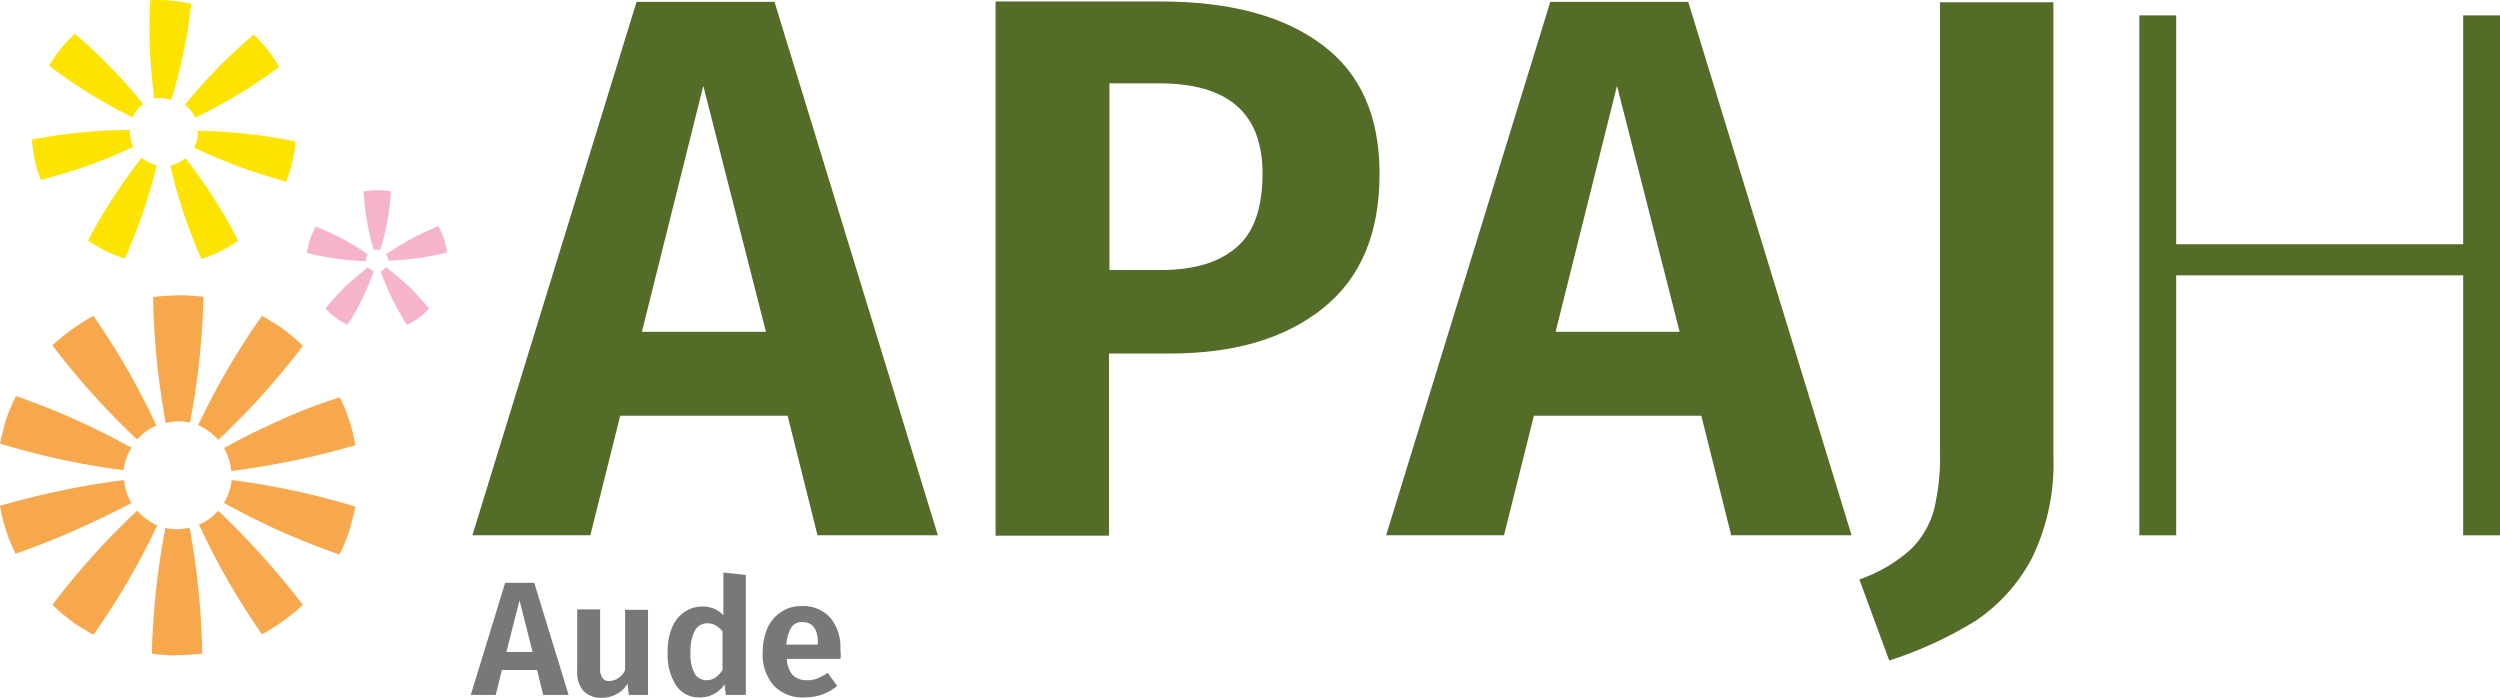 <svg viewBox="0 0 238.103 66.46" height="66.46" width="238.103" xmlns="http://www.w3.org/2000/svg">
  <g transform="translate(0 280)" id="logo-apajh">
    <path fill="#f7a84d" transform="translate(-36.373 -379.482)" d="M57.7,147.383q2.632,1.462,5.38,2.69t5.614,2.222a15.789,15.789,0,0,0,.936-2.222c.117-.39.234-.78.312-1.17.039-.195.117-.39.156-.585l.117-.585A72.021,72.021,0,0,0,58.441,145.2a5.385,5.385,0,0,1-.741,2.183" data-name="Tracé 1" id="Tracé_1"></path>
    <path fill="#f7a84d" transform="translate(-32.652 -384.058)" d="M53.432,152.7a5.018,5.018,0,0,1-1.832,1.326,69.658,69.658,0,0,0,6,10.449,19.811,19.811,0,0,0,3.9-2.807,76.564,76.564,0,0,0-8.071-8.967" data-name="Tracé 2" id="Tracé_2"></path>
    <path fill="#f7a84d" transform="translate(-25.635 -386.559)" d="M41.387,156.839A72.514,72.514,0,0,0,40.1,168.808a6.054,6.054,0,0,0,1.209.117,6.268,6.268,0,0,0,1.209.039,23.581,23.581,0,0,0,2.378-.156A72.89,72.89,0,0,0,43.687,156.8a4.6,4.6,0,0,1-2.3.039" data-name="Tracé 3" id="Tracé_3"></path>
    <g transform="translate(44.993 -279.86)" data-name="Groupe 1" id="Groupe_1">
      <path fill="#536c28" transform="translate(-118.4 -28.361)" d="M151.267,79.2l-2.846-11.385H132.475L129.629,79.2H118.4l15.634-50.8h13.139L162.73,79.2ZM134.541,59.825h11.814L140.39,36.393Z" data-name="Tracé 4" id="Tracé_4"></path>
      <path fill="#536c28" transform="translate(-196.373 -28.3)" d="M277.313,32.433c3.665,2.729,5.458,6.823,5.458,12.281,0,5.692-1.793,9.942-5.419,12.827s-8.461,4.289-14.543,4.289H257V79.18H246.2V28.3h15.712C268.54,28.3,273.687,29.7,277.313,32.433Zm-8.188,19.3c1.677-1.4,2.5-3.782,2.5-7.057,0-5.731-3.275-8.577-9.825-8.577h-4.757V53.877h4.913C265.07,53.877,267.449,53.175,269.125,51.732Z" data-name="Tracé 5" id="Tracé_5"></path>
      <path fill="#536c28" transform="translate(-254.577 -28.361)" d="M374.467,79.2l-2.846-11.385H355.675L352.829,79.2H341.6l15.634-50.8h13.139L385.93,79.2ZM357.741,59.825h11.814L363.59,36.393Z" data-name="Tracé 6" id="Tracé_6"></path>
      <path fill="#536c28" transform="translate(-325.107 -28.422)" d="M475.681,71.7a20.588,20.588,0,0,1-2.027,9.708,16.4,16.4,0,0,1-5.38,6,37.638,37.638,0,0,1-8.227,3.782l-2.846-7.72a14.468,14.468,0,0,0,4.874-2.846,8.423,8.423,0,0,0,2.222-3.743,21.127,21.127,0,0,0,.585-5.5V28.5h10.8V71.7Z" data-name="Tracé 7" id="Tracé_7"></path>
    </g>
    <g transform="translate(203.754 -278.534)" data-name="Groupe 2" id="Groupe_2">
      <path fill="#536c28" transform="translate(-525.6 -31.7)" d="M529.109,31.7V53.495H556.44V31.7h3.509V81.216H556.44V56.458H529.109V81.216H525.6V31.7h3.509Z" data-name="Tracé 8" id="Tracé_8"></path>
    </g>
    <path fill="#f7a84d" transform="translate(-10.809 -384.058)" d="M23.871,152.7a70.473,70.473,0,0,0-8.071,8.967c.312.273.585.546.9.819.312.234.624.507.936.741a9.07,9.07,0,0,0,1.014.663c.351.195.663.429,1.053.624a69.749,69.749,0,0,0,6.082-10.41,5.931,5.931,0,0,1-1.91-1.4" data-name="Tracé 9" id="Tracé_9"></path>
    <path fill="#f7a84d" transform="translate(-3 -379.482)" d="M15.515,147.383a5.331,5.331,0,0,1-.7-2.183A77.566,77.566,0,0,0,3,147.656a16.027,16.027,0,0,0,1.482,4.562Q7.347,151.224,10.1,150c1.832-.819,3.665-1.677,5.419-2.612" data-name="Tracé 10" id="Tracé_10"></path>
    <path fill="#f7a84d" transform="translate(-3 -366.975)" d="M15.515,129.613q-2.632-1.462-5.38-2.69T4.521,124.7a15.789,15.789,0,0,0-.936,2.222c-.117.39-.234.78-.312,1.17-.039.195-.117.39-.156.585L3,129.223a72.021,72.021,0,0,0,11.775,2.534,5.214,5.214,0,0,1,.741-2.144" data-name="Tracé 11" id="Tracé_11"></path>
    <path fill="#f7a84d" transform="translate(-10.809 -355.016)" d="M23.871,116.875a5.017,5.017,0,0,1,1.832-1.326,69.658,69.658,0,0,0-6-10.449,19.81,19.81,0,0,0-3.9,2.807,70.766,70.766,0,0,0,8.071,8.967" data-name="Tracé 12" id="Tracé_12"></path>
    <path fill="#f7a84d" transform="translate(-25.818 -351.941)" d="M43.909,112.2a72.514,72.514,0,0,0,1.287-11.97,6.054,6.054,0,0,0-1.209-.117,6.269,6.269,0,0,0-1.209-.039,23.573,23.573,0,0,0-2.378.156,72.891,72.891,0,0,0,1.209,12.008,4.6,4.6,0,0,1,2.3-.039" data-name="Tracé 13" id="Tracé_13"></path>
    <path fill="#f7a84d" transform="translate(-32.53 -355.016)" d="M53.31,116.914a70.471,70.471,0,0,0,8.071-8.967c-.312-.273-.585-.546-.9-.819-.312-.234-.624-.507-.936-.741a9.071,9.071,0,0,0-1.014-.663c-.351-.195-.663-.429-1.053-.624A69.751,69.751,0,0,0,51.4,115.51a5.413,5.413,0,0,1,1.91,1.4" data-name="Tracé 14" id="Tracé_14"></path>
    <path fill="#f7a84d" transform="translate(-36.373 -367.158)" d="M63.119,127.144c-1.832.819-3.665,1.715-5.419,2.69a5.331,5.331,0,0,1,.7,2.183,77.568,77.568,0,0,0,11.814-2.456A16.028,16.028,0,0,0,68.734,125a48.918,48.918,0,0,0-5.614,2.144" data-name="Tracé 15" id="Tracé_15"></path>
    <path fill="#fde300" transform="translate(-31.919 -327.439)" d="M50.4,61.5a52.472,52.472,0,0,0,8.772,3.236,14.008,14.008,0,0,0,.9-3.821A50.119,50.119,0,0,0,50.751,59.9a2.911,2.911,0,0,1-.351,1.6" data-name="Tracé 16" id="Tracé_16"></path>
    <path fill="#fde300" transform="translate(-28.381 -331.527)" d="M51.072,74.476a47.366,47.366,0,0,0-5.03-7.876,3.554,3.554,0,0,1-1.443.7,48.558,48.558,0,0,0,2.963,8.889,13.968,13.968,0,0,0,3.509-1.716" data-name="Tracé 17" id="Tracé_17"></path>
    <path fill="#fde300" transform="translate(-16.117 -331.466)" d="M31.05,67.2c-.078,0-.117-.039-.195-.039l-.195-.078a4.047,4.047,0,0,0-.39-.156,3.863,3.863,0,0,1-.663-.429,45.07,45.07,0,0,0-2.729,3.821A46.045,46.045,0,0,0,24.5,74.376a13.324,13.324,0,0,0,3.509,1.715A53.183,53.183,0,0,0,31.05,67.2" data-name="Tracé 18" id="Tracé_18"></path>
    <path fill="#fde300" transform="translate(-7.759 -327.317)" d="M11.658,64.457c1.521-.39,3-.858,4.484-1.365,1.482-.546,2.924-1.131,4.328-1.793a2.647,2.647,0,0,1-.273-.78,5.817,5.817,0,0,1-.078-.819q-2.339,0-4.679.234c-1.56.156-3.08.39-4.64.663a16.739,16.739,0,0,0,.273,1.949,9.128,9.128,0,0,0,.585,1.91" data-name="Tracé 19" id="Tracé_19"></path>
    <path fill="#fde300" transform="translate(-10.321 -312.98)" d="M23.967,42.906A50.38,50.38,0,0,0,17.456,36.2,12.378,12.378,0,0,0,15,39.241a46.483,46.483,0,0,0,7.954,4.913,2.886,2.886,0,0,1,1.014-1.248" data-name="Tracé 20" id="Tracé_20"></path>
    <path fill="#fde300" transform="translate(-30.577 -313.102)" d="M49.175,44.315a50.7,50.7,0,0,0,7.993-4.835A14.3,14.3,0,0,0,54.75,36.4a48.084,48.084,0,0,0-6.55,6.667,3.972,3.972,0,0,1,.975,1.248" data-name="Tracé 21" id="Tracé_21"></path>
    <path fill="#fde300" transform="translate(-25.288 -307.94)" d="M41.585,37.477a48.428,48.428,0,0,0,1.91-9.162,13.227,13.227,0,0,0-3.9-.351,49.868,49.868,0,0,0,.39,9.357,3.258,3.258,0,0,1,1.6.156" data-name="Tracé 22" id="Tracé_22"></path>
    <path fill="#f5b4cc" transform="translate(-59.741 -347.756)" d="M96.507,93.2l-.234.234A.977.977,0,0,1,96,93.59,23.819,23.819,0,0,0,98.5,98.7a6.449,6.449,0,0,0,2.105-1.56c-.624-.741-1.248-1.443-1.91-2.105-.7-.624-1.443-1.248-2.183-1.832" data-name="Tracé 23" id="Tracé_23"></path>
    <path fill="#f5b4cc" transform="translate(-51.504 -347.756)" d="M86.555,93.2c-.741.585-1.482,1.209-2.144,1.832a24.479,24.479,0,0,0-1.91,2.105,6.887,6.887,0,0,0,2.105,1.56,24.793,24.793,0,0,0,2.5-5.108.628.628,0,0,1-.273-.156.524.524,0,0,1-.273-.234" data-name="Tracé 24" id="Tracé_24"></path>
    <path fill="#f5b4cc" transform="translate(-48.759 -341.716)" d="M83.653,86.224a.628.628,0,0,1,.156-.273A22.726,22.726,0,0,0,78.819,83.3,7.229,7.229,0,0,0,78,85.8a24.978,24.978,0,0,0,5.614.78,1.079,1.079,0,0,1,.039-.351" data-name="Tracé 25" id="Tracé_25"></path>
    <path fill="#f5b4cc" transform="translate(-57.178 -336.286)" d="M94.412,74.517a7.351,7.351,0,0,0-2.612,0,24.208,24.208,0,0,0,.975,5.575.858.858,0,0,1,.312-.039c.117,0,.234.039.312.039a24.252,24.252,0,0,0,1.014-5.575" data-name="Tracé 26" id="Tracé_26"></path>
    <path fill="#f5b4cc" transform="translate(-60.534 -341.655)" d="M97.3,85.89a.977.977,0,0,1,.156.273.859.859,0,0,1,.039.312,24.978,24.978,0,0,0,5.614-.78,7.229,7.229,0,0,0-.819-2.5A24.673,24.673,0,0,0,97.3,85.89" data-name="Tracé 27" id="Tracé_27"></path>
    <g transform="translate(44.837 -225.471)" data-name="Groupe 3" id="Groupe_3">
      <path fill="#78777a" transform="translate(-118 -169.325)" d="M124.9,180.983l-.585-2.378h-3.353l-.585,2.378H118l3.275-10.683h2.768l3.275,10.683Zm-3.509-4.094h2.5l-1.248-4.913Z" data-name="Tracé 28" id="Tracé_28"></path>
      <path fill="#78777a" transform="translate(-133.863 -173.291)" d="M150.823,184.949h-1.91l-.117-1.092a2.623,2.623,0,0,1-1.053,1.014,2.927,2.927,0,0,1-1.443.351,2.29,2.29,0,0,1-1.715-.663,2.692,2.692,0,0,1-.585-1.871V176.8h2.183v5.614a1.5,1.5,0,0,0,.234.936.756.756,0,0,0,.663.273,1.722,1.722,0,0,0,1.482-1.053v-5.731h2.183v8.11Z" data-name="Tracé 29" id="Tracé_29"></path>
      <path fill="#78777a" transform="translate(-147.347 -167.8)" d="M173.547,168.034v11.424h-1.91l-.117-1.014a2.756,2.756,0,0,1-2.339,1.248,2.572,2.572,0,0,1-2.3-1.17,5.419,5.419,0,0,1-.78-3.158,5.854,5.854,0,0,1,.39-2.261,3.331,3.331,0,0,1,1.17-1.521,3.022,3.022,0,0,1,1.754-.546,2.707,2.707,0,0,1,1.988.819V167.8Zm-2.924,9.786a2.586,2.586,0,0,0,.7-.741v-3.665a2.233,2.233,0,0,0-.663-.585,1.649,1.649,0,0,0-.78-.195,1.325,1.325,0,0,0-1.17.663,3.985,3.985,0,0,0-.429,2.066,3.852,3.852,0,0,0,.39,2.066,1.292,1.292,0,0,0,1.092.624A1.483,1.483,0,0,0,170.623,177.82Z" data-name="Tracé 30" id="Tracé_30"></path>
      <path fill="#78777a" transform="translate(-161.501 -172.803)" d="M196.708,181.03H191.6a2.522,2.522,0,0,0,.585,1.56,1.834,1.834,0,0,0,1.326.468,2.692,2.692,0,0,0,.975-.156,6.66,6.66,0,0,0,1.014-.546l.9,1.248a4.76,4.76,0,0,1-3.119,1.092,3.763,3.763,0,0,1-2.963-1.17,4.49,4.49,0,0,1-1.014-3.119,5.991,5.991,0,0,1,.429-2.261,3.618,3.618,0,0,1,1.287-1.56A3.331,3.331,0,0,1,193,176a3.444,3.444,0,0,1,2.729,1.092,4.389,4.389,0,0,1,.975,3.041A3.22,3.22,0,0,1,196.708,181.03Zm-2.144-1.482c0-1.365-.507-2.027-1.482-2.027a1.166,1.166,0,0,0-1.053.507,3.568,3.568,0,0,0-.468,1.638h2.963v-.117Z" data-name="Tracé 31" id="Tracé_31"></path>
    </g>
  </g>
</svg>
